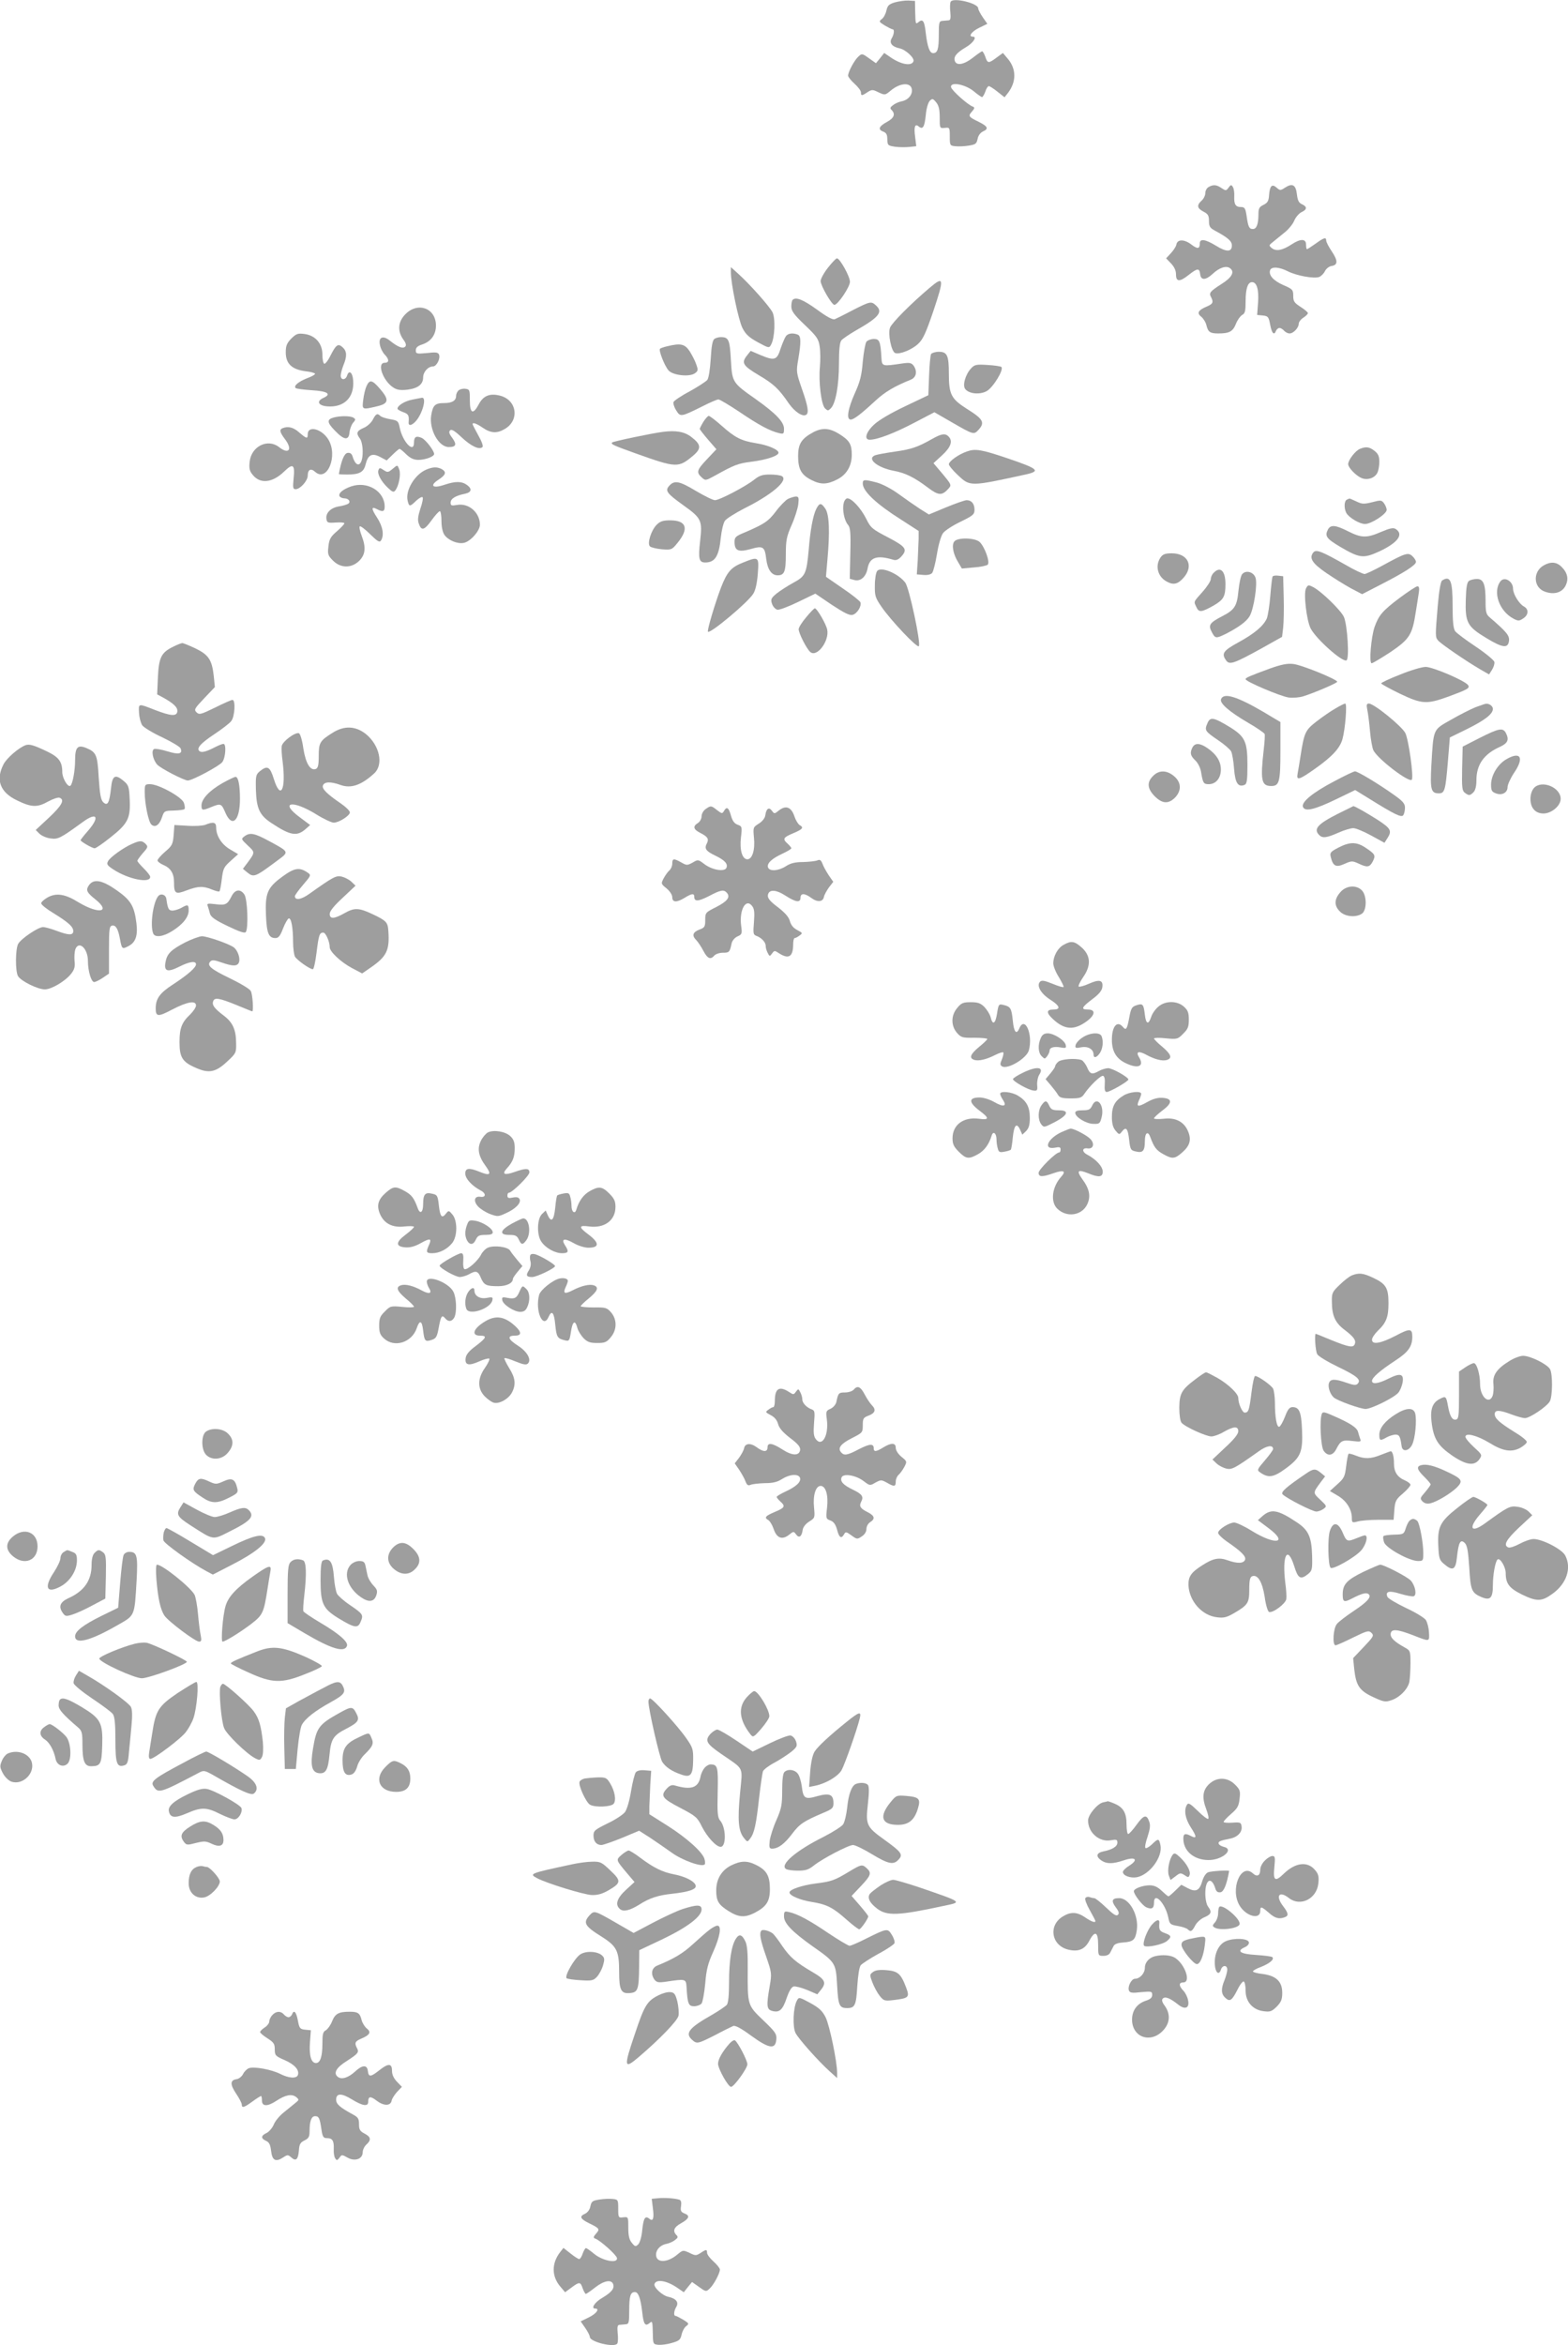 <?xml version="1.0" standalone="no"?>
<!DOCTYPE svg PUBLIC "-//W3C//DTD SVG 20010904//EN"
 "http://www.w3.org/TR/2001/REC-SVG-20010904/DTD/svg10.dtd">
<svg version="1.0" xmlns="http://www.w3.org/2000/svg"
 width="856pt" height="1280pt" viewBox="0 0 856 1280"
 preserveAspectRatio="xMidYMid meet">
<g transform="translate(0,1280) scale(0.1,-0.1)"
fill="#9e9e9e" stroke="none">
<path d="M4885 12787 c-33 -10 -40 -18 -46 -45 -4 -18 -15 -39 -25 -46 -17
-13 -16 -15 16 -35 19 -11 38 -21 43 -21 11 0 8 -28 -5 -49 -15 -25 1 -46 43
-55 32 -6 82 -52 76 -70 -9 -28 -66 -19 -122 19 l-38 26 -22 -28 -23 -28 -38
27 c-36 26 -39 27 -57 10 -22 -19 -57 -84 -57 -105 0 -7 16 -27 35 -44 19 -17
35 -38 35 -47 0 -20 5 -20 36 1 24 15 28 15 60 -1 35 -16 36 -16 66 9 52 44
111 47 116 7 4 -29 -20 -58 -56 -65 -15 -3 -36 -12 -47 -21 -16 -12 -18 -17
-7 -27 21 -22 13 -43 -25 -64 -45 -24 -52 -42 -22 -53 18 -7 23 -17 23 -43 1
-32 3 -34 43 -40 23 -3 58 -3 78 -1 l37 4 -6 50 c-8 56 -1 75 19 58 23 -19 32
-4 39 62 3 36 13 69 22 78 14 13 17 13 35 -9 14 -17 19 -39 19 -82 0 -59 0
-60 28 -57 26 3 27 2 27 -47 0 -48 1 -50 29 -53 17 -2 49 -1 73 3 39 6 44 10
50 37 3 18 15 34 30 41 32 14 25 28 -24 52 -56 27 -59 32 -37 56 15 17 16 23
5 27 -27 9 -116 89 -119 106 -6 32 78 16 125 -23 20 -17 41 -31 44 -31 4 0 12
14 18 30 5 17 14 30 19 30 5 0 27 -14 48 -31 l38 -30 18 23 c47 61 47 131 0
187 l-27 32 -34 -25 c-44 -33 -50 -33 -62 4 -6 17 -14 30 -17 30 -4 0 -27 -16
-51 -35 -47 -37 -88 -45 -98 -19 -9 24 8 45 58 75 41 23 65 59 40 59 -27 0 -7
28 34 48 l45 22 -25 36 c-14 20 -25 42 -25 49 0 27 -135 60 -150 36 -4 -7 -5
-33 -2 -57 3 -33 1 -44 -9 -45 -8 -1 -23 -2 -34 -3 -18 -1 -20 -8 -20 -76 0
-79 -7 -100 -31 -100 -19 0 -31 34 -40 109 -7 66 -16 80 -39 61 -17 -14 -17
-13 -19 60 l-1 55 -35 2 c-19 1 -53 -4 -75 -10z"/>
<path d="M6598 11779 c-10 -5 -18 -20 -18 -33 0 -13 -9 -31 -20 -41 -28 -25
-25 -42 10 -60 25 -13 30 -22 30 -51 0 -29 5 -38 31 -52 74 -40 94 -58 94 -82
0 -36 -29 -37 -87 -1 -57 35 -88 40 -88 13 0 -31 -12 -33 -47 -6 -38 29 -76
29 -81 -1 -2 -11 -16 -32 -30 -47 l-26 -28 27 -28 c18 -19 27 -39 27 -60 0
-41 20 -42 70 -2 47 37 58 38 62 3 4 -34 30 -33 68 2 36 34 74 47 95 31 27
-20 10 -51 -48 -87 -62 -40 -68 -48 -56 -70 15 -29 11 -38 -25 -53 -45 -19
-54 -35 -28 -55 11 -9 24 -29 28 -46 9 -37 20 -45 64 -45 61 0 80 10 97 52 8
21 24 43 34 49 16 8 19 21 19 75 0 69 12 104 35 104 26 0 38 -40 33 -111 l-5
-68 31 -3 c28 -3 32 -7 40 -50 9 -48 22 -61 32 -33 4 8 12 15 19 15 7 0 18 -7
25 -15 7 -8 20 -15 30 -15 21 0 50 31 50 53 0 9 11 24 25 33 14 9 25 20 25 25
0 5 -18 20 -40 34 -34 22 -40 30 -40 60 0 33 -3 37 -54 59 -55 24 -82 55 -72
82 8 20 50 17 97 -7 48 -24 141 -41 170 -31 11 4 26 19 32 32 7 14 23 26 35
28 36 5 37 28 3 79 -17 25 -31 52 -31 60 0 20 -13 16 -58 -17 -23 -16 -44 -30
-47 -30 -3 0 -5 11 -5 25 0 33 -31 33 -79 1 -49 -32 -83 -39 -107 -21 -18 15
-18 16 6 35 14 11 42 34 64 52 21 17 45 46 52 65 8 18 26 39 39 45 31 14 32
30 3 43 -18 8 -24 21 -28 55 -6 52 -25 62 -66 35 -24 -16 -27 -15 -45 1 -25
22 -37 10 -41 -41 -2 -32 -8 -42 -30 -53 -23 -11 -28 -20 -28 -50 0 -55 -10
-82 -30 -82 -21 0 -26 11 -35 74 -6 40 -11 46 -31 46 -29 0 -38 15 -36 60 1
19 -2 42 -8 50 -8 13 -11 12 -23 -4 -13 -18 -15 -18 -38 -3 -27 19 -46 21 -71
6z"/>
<path d="M4520 11339 c-22 -28 -40 -61 -40 -73 0 -25 60 -129 75 -130 19 0 85
98 85 126 0 29 -55 128 -71 128 -5 0 -27 -23 -49 -51z"/>
<path d="M3990 11313 c0 -60 41 -259 63 -303 18 -35 35 -51 84 -78 61 -33 62
-33 73 -12 20 37 24 143 7 176 -17 33 -124 153 -186 209 l-41 37 0 -29z"/>
<path d="M5075 11229 c-103 -87 -206 -191 -216 -217 -13 -33 7 -131 28 -139
24 -9 94 19 127 52 25 23 42 62 80 173 62 185 60 198 -19 131z"/>
<path d="M4327 11163 c-4 -3 -7 -20 -7 -36 0 -24 14 -44 74 -101 66 -63 75
-76 81 -119 4 -26 4 -75 1 -110 -8 -79 7 -205 28 -226 15 -14 17 -14 32 1 26
26 44 125 44 244 0 73 4 115 13 126 6 8 41 32 77 53 129 73 152 102 112 138
-26 24 -32 22 -125 -25 -45 -24 -90 -46 -99 -50 -11 -5 -42 11 -99 53 -75 54
-115 70 -132 52z"/>
<path d="M2214 11086 c-41 -41 -46 -91 -13 -138 16 -21 18 -33 11 -40 -13 -13
-40 -2 -84 33 -37 30 -63 19 -54 -23 3 -18 15 -42 26 -53 26 -27 25 -45 0 -45
-44 0 -10 -98 47 -135 20 -13 38 -16 76 -12 58 7 87 29 87 67 0 30 27 60 54
60 19 0 41 42 33 64 -5 13 -17 15 -67 9 -56 -5 -60 -4 -60 15 0 15 10 24 35
32 48 16 75 53 75 104 -1 94 -98 130 -166 62z"/>
<path d="M1590 10952 c-24 -25 -30 -39 -30 -75 0 -62 33 -93 106 -103 30 -3
54 -10 54 -14 0 -5 -20 -16 -45 -25 -47 -19 -73 -41 -61 -53 4 -4 44 -9 89
-12 86 -5 109 -21 62 -42 -39 -18 -28 -42 22 -46 92 -7 148 49 141 141 -3 44
-22 60 -33 28 -8 -27 -35 -27 -35 -1 0 11 7 37 15 57 20 48 19 76 -4 97 -25
23 -36 16 -67 -45 -13 -27 -29 -47 -34 -44 -6 3 -10 26 -10 50 0 60 -38 104
-97 112 -37 5 -45 2 -73 -25z"/>
<path d="M4291 10966 c-6 -8 -19 -38 -29 -67 -20 -65 -33 -69 -108 -38 l-56
24 -19 -24 c-33 -41 -25 -56 62 -108 83 -49 110 -74 166 -156 32 -45 74 -73
94 -61 16 10 10 47 -23 141 -31 90 -32 94 -20 163 16 95 15 127 -4 134 -26 10
-51 7 -63 -8z"/>
<path d="M3901 10951 c-11 -7 -17 -38 -21 -109 -4 -61 -11 -106 -19 -116 -8
-9 -51 -37 -96 -62 -46 -24 -85 -51 -88 -58 -3 -7 3 -28 14 -45 23 -38 26 -37
141 20 43 22 83 39 90 39 7 0 59 -31 116 -69 106 -72 167 -104 215 -115 25 -6
27 -4 27 24 0 37 -44 83 -155 162 -127 89 -128 91 -135 214 -6 110 -12 124
-55 124 -11 0 -26 -4 -34 -9z"/>
<path d="M4730 10935 c-6 -8 -15 -57 -20 -109 -6 -76 -15 -110 -44 -174 -37
-83 -47 -142 -22 -142 17 0 54 28 133 101 54 50 104 80 196 117 30 13 36 46
14 77 -12 15 -22 17 -63 11 -107 -16 -109 -16 -112 29 -5 92 -11 105 -41 105
-16 0 -34 -7 -41 -15z"/>
<path d="M3642 10910 c-18 -4 -36 -10 -39 -14 -8 -8 24 -91 46 -117 23 -28
116 -38 145 -16 17 12 18 18 7 48 -6 19 -23 51 -36 72 -27 40 -49 45 -123 27z"/>
<path d="M5083 10868 c-4 -7 -9 -61 -11 -119 l-4 -106 -128 -61 c-78 -37 -144
-76 -169 -100 -44 -41 -55 -82 -23 -82 41 0 133 35 240 91 l113 59 92 -53
c121 -70 123 -70 147 -45 39 42 29 60 -64 118 -83 53 -96 78 -96 190 0 100 -9
120 -55 120 -18 0 -37 -6 -42 -12z"/>
<path d="M5301 10789 c-31 -33 -48 -94 -31 -113 21 -26 79 -31 116 -11 35 19
95 117 81 132 -5 4 -39 9 -76 11 -61 4 -71 2 -90 -19z"/>
<path d="M2001 10693 c-7 -15 -15 -49 -18 -75 -7 -55 -7 -55 74 -36 66 15 69
36 17 96 -42 49 -56 52 -73 15z"/>
<path d="M2502 10668 c-6 -6 -12 -19 -12 -28 0 -27 -22 -40 -66 -40 -49 0 -61
-12 -70 -67 -12 -78 41 -173 96 -173 40 0 45 14 19 50 -17 22 -20 33 -12 41 8
8 25 -2 62 -37 52 -49 98 -71 115 -54 5 5 -4 31 -23 64 -17 31 -31 58 -31 61
0 11 21 4 56 -20 44 -30 78 -32 122 -5 79 48 64 155 -26 180 -57 15 -93 1
-118 -46 -31 -59 -49 -52 -49 21 0 57 -1 60 -25 63 -14 2 -31 -3 -38 -10z"/>
<path d="M2251 10619 c-41 -8 -81 -32 -81 -50 0 -4 14 -12 30 -18 29 -10 34
-18 31 -53 -3 -23 13 -23 35 -1 39 39 66 136 37 132 -4 -1 -28 -5 -52 -10z"/>
<path d="M2035 10509 c-9 -17 -31 -37 -51 -45 -37 -16 -41 -29 -19 -58 9 -12
15 -42 15 -72 0 -78 -34 -94 -55 -26 -5 16 -13 22 -28 20 -18 -3 -34 -42 -47
-115 0 -2 20 -3 44 -3 69 0 92 13 102 56 13 52 35 63 79 40 l36 -19 32 31 c18
18 35 32 38 32 4 0 20 -13 37 -30 23 -22 42 -30 66 -30 38 0 86 18 86 32 0 18
-46 78 -68 88 -30 13 -42 6 -42 -26 0 -61 -62 4 -78 82 -7 36 -11 39 -52 46
-24 4 -48 12 -54 18 -16 16 -24 12 -41 -21z"/>
<path d="M1821 10521 c-37 -10 -36 -27 6 -70 51 -54 77 -57 81 -11 2 19 11 43
20 53 14 16 14 19 2 27 -17 11 -73 11 -109 1z"/>
<path d="M3840 10498 c-11 -18 -20 -36 -20 -39 0 -3 20 -29 45 -58 l46 -53
-51 -54 c-56 -59 -60 -72 -29 -100 20 -18 21 -18 72 10 108 60 125 66 199 76
82 10 148 32 148 49 0 17 -58 42 -123 52 -81 13 -115 31 -187 95 -34 30 -65
54 -71 54 -5 0 -18 -15 -29 -32z"/>
<path d="M1543 10463 c-19 -7 -16 -22 12 -59 44 -57 22 -87 -32 -44 -62 48
-151 4 -160 -80 -4 -35 -1 -51 16 -71 41 -52 108 -45 173 18 47 46 59 38 51
-37 -5 -52 -4 -60 11 -60 25 0 66 46 66 74 0 33 17 42 40 21 66 -60 127 88 72
177 -36 58 -112 77 -112 28 0 -27 -6 -25 -47 10 -31 28 -61 35 -90 23z"/>
<path d="M4440 10441 c-65 -35 -83 -64 -83 -130 0 -71 17 -103 73 -131 51 -26
85 -25 140 3 52 26 80 74 80 135 0 57 -12 78 -68 113 -53 33 -92 36 -142 10z"/>
<path d="M3620 10443 c-58 -7 -273 -52 -278 -58 -9 -9 4 -15 129 -60 222 -79
232 -80 313 -12 46 39 44 61 -10 102 -37 29 -85 37 -154 28z"/>
<path d="M5090 10405 c-81 -46 -114 -57 -205 -70 -49 -7 -98 -16 -108 -20 -47
-19 13 -68 104 -85 63 -12 111 -36 184 -91 58 -44 77 -45 111 -8 20 22 21 21
-40 94 l-40 47 47 43 c48 44 60 78 35 103 -18 18 -38 15 -88 -13z"/>
<path d="M7424 10350 c-25 -10 -64 -61 -64 -83 0 -20 44 -65 75 -77 31 -12 70
1 84 29 6 11 11 38 11 60 0 31 -6 44 -26 60 -28 22 -46 25 -80 11z"/>
<path d="M5279 10336 c-47 -16 -99 -54 -99 -70 0 -7 22 -34 50 -60 66 -62 66
-62 368 4 86 19 72 31 -102 90 -139 47 -172 52 -217 36z"/>
<path d="M2141 10239 c-22 -18 -26 -18 -46 -5 -21 14 -24 14 -29 0 -8 -20 15
-62 52 -97 23 -22 31 -25 39 -15 20 24 32 88 23 114 -11 29 -9 28 -39 3z"/>
<path d="M2325 10236 c-61 -27 -112 -112 -100 -167 8 -36 12 -36 47 -2 15 14
31 23 35 19 4 -3 -1 -31 -12 -62 -13 -40 -16 -62 -9 -81 14 -42 30 -38 69 16
20 28 41 51 46 51 5 0 9 -24 9 -53 0 -32 6 -61 16 -76 21 -30 71 -51 106 -44
36 7 88 66 88 99 0 67 -62 120 -125 108 -30 -5 -35 -4 -35 13 0 21 27 38 78
48 37 8 41 27 10 49 -29 20 -62 20 -122 0 -64 -22 -83 -5 -32 28 40 26 45 42
17 58 -26 13 -49 12 -86 -4z"/>
<path d="M4116 10181 c-47 -37 -188 -111 -213 -111 -11 0 -57 23 -103 50 -91
55 -118 60 -146 29 -25 -27 -15 -41 77 -107 99 -71 104 -82 91 -196 -11 -96
-6 -116 28 -116 53 0 75 34 85 135 4 39 14 80 22 92 8 12 56 42 106 68 151 75
242 153 206 176 -8 5 -37 9 -65 9 -42 0 -58 -5 -88 -29z"/>
<path d="M4710 10161 c0 -42 73 -111 209 -197 l96 -62 0 -43 c-1 -24 -3 -78
-5 -119 l-5 -75 36 -3 c22 -2 40 2 48 11 6 8 18 54 26 103 8 50 22 99 33 114
10 14 53 42 95 62 69 34 77 40 77 66 0 32 -16 52 -43 52 -10 0 -61 -18 -112
-39 l-94 -39 -48 30 c-26 17 -78 53 -115 80 -41 30 -89 55 -120 64 -70 18 -78
18 -78 -5z"/>
<path d="M1916 10145 c-45 -16 -71 -38 -62 -54 4 -6 16 -11 26 -11 24 0 37
-20 20 -30 -7 -4 -29 -11 -50 -14 -44 -7 -73 -36 -68 -68 3 -21 7 -23 51 -20
26 2 47 0 47 -4 0 -5 -18 -24 -41 -44 -34 -29 -42 -43 -46 -82 -5 -43 -3 -50
25 -78 42 -42 101 -42 143 -1 34 34 38 73 13 138 -9 24 -14 46 -10 50 3 4 29
-15 57 -43 41 -40 51 -46 59 -34 18 29 10 76 -21 124 -33 50 -33 64 -1 47 32
-17 42 -13 42 14 0 84 -95 141 -184 110z"/>
<path d="M4300 10076 c-13 -8 -43 -38 -65 -68 -41 -54 -63 -68 -167 -113 -52
-21 -58 -27 -58 -53 0 -48 21 -57 87 -39 69 20 78 14 86 -54 7 -57 29 -89 62
-89 37 0 45 19 45 113 0 78 4 98 31 160 18 40 34 91 37 115 4 36 2 42 -14 42
-11 -1 -30 -7 -44 -14z"/>
<path d="M4606 10054 c-9 -34 3 -95 23 -118 13 -15 16 -40 13 -157 l-3 -138
26 -7 c33 -8 62 17 71 62 11 62 50 76 140 49 15 -5 28 0 43 16 37 40 28 54
-71 106 -87 45 -95 52 -120 103 -29 57 -78 110 -102 110 -8 0 -17 -12 -20 -26z"/>
<path d="M7353 10073 c-15 -6 -17 -47 -3 -73 14 -25 72 -60 102 -60 34 0 118
55 118 77 0 10 -7 26 -15 37 -13 17 -18 17 -64 5 -45 -11 -55 -11 -86 4 -20 9
-37 17 -38 16 -1 0 -8 -3 -14 -6z"/>
<path d="M4456 10022 c-17 -33 -33 -117 -41 -222 -12 -131 -18 -145 -83 -180
-31 -17 -73 -44 -92 -59 -31 -26 -34 -32 -25 -58 6 -16 19 -29 30 -31 11 -1
62 18 113 43 l93 45 90 -61 c67 -44 97 -59 113 -55 25 6 51 48 43 69 -3 7 -46
42 -97 76 l-91 63 8 92 c14 155 10 247 -11 279 -23 34 -32 34 -50 -1z"/>
<path d="M3585 9936 c-30 -30 -53 -102 -37 -118 6 -6 35 -13 65 -16 52 -4 55
-3 85 34 65 79 50 124 -40 124 -38 0 -54 -5 -73 -24z"/>
<path d="M7250 9911 c-19 -37 -10 -50 67 -96 106 -62 126 -64 212 -25 103 48
136 94 90 123 -13 8 -32 4 -79 -16 -78 -34 -107 -34 -180 3 -69 35 -95 37
-110 11z"/>
<path d="M5210 9845 c-16 -19 -7 -69 21 -114 l20 -34 66 6 c35 2 70 10 75 15
14 14 -16 96 -43 123 -24 24 -120 27 -139 4z"/>
<path d="M7170 9785 c-25 -30 -7 -59 70 -112 41 -28 102 -66 135 -84 l61 -32
99 51 c131 67 195 108 195 125 0 8 -9 22 -20 32 -23 21 -37 17 -165 -53 -44
-24 -87 -44 -95 -45 -9 0 -57 22 -106 51 -129 73 -159 85 -174 67z"/>
<path d="M6336 9758 c-32 -46 -16 -107 35 -133 37 -20 61 -13 94 26 52 63 18
129 -68 129 -36 0 -49 -5 -61 -22z"/>
<path d="M4055 9729 c-64 -25 -86 -51 -119 -136 -34 -90 -77 -235 -71 -241 12
-12 218 160 247 207 12 18 21 58 25 110 7 94 5 95 -82 60z"/>
<path d="M8429 9715 c-63 -34 -59 -124 7 -145 49 -17 91 -4 110 32 19 37 12
71 -21 104 -27 27 -58 30 -96 9z"/>
<path d="M4789 9684 c-7 -8 -13 -43 -13 -78 -1 -58 2 -68 37 -119 52 -75 193
-224 203 -214 13 12 -52 318 -74 347 -38 50 -132 89 -153 64z"/>
<path d="M6626 9674 c-9 -8 -16 -24 -16 -34 0 -11 -20 -42 -45 -70 -51 -58
-49 -51 -33 -85 13 -29 28 -27 95 11 53 31 63 49 63 116 0 72 -28 99 -64 62z"/>
<path d="M6781 9666 c-7 -8 -16 -49 -20 -90 -8 -85 -21 -105 -92 -141 -65 -34
-74 -47 -54 -84 19 -37 23 -37 78 -10 70 36 112 67 129 96 23 40 44 176 32
210 -11 32 -53 43 -73 19z"/>
<path d="M6947 9653 c-2 -4 -8 -51 -12 -103 -4 -52 -13 -109 -19 -125 -18 -41
-67 -83 -159 -133 -80 -44 -90 -60 -63 -97 18 -25 42 -17 189 64 l116 65 6 50
c3 28 5 103 3 166 l-3 115 -27 3 c-14 2 -28 0 -31 -5z"/>
<path d="M7873 9632 c-8 -5 -17 -56 -24 -138 -14 -167 -14 -171 2 -190 15 -18
155 -114 231 -158 l47 -27 16 25 c9 14 15 33 13 43 -2 10 -47 47 -102 84 -54
36 -105 74 -112 84 -10 14 -14 53 -14 140 0 136 -12 165 -57 137z"/>
<path d="M8020 9630 c-11 -7 -16 -33 -18 -102 -4 -126 8 -148 113 -211 89 -54
118 -57 123 -14 3 28 -13 48 -105 127 -20 17 -23 29 -23 89 0 92 -11 121 -47
121 -16 0 -35 -5 -43 -10z"/>
<path d="M8192 9628 c-45 -57 -8 -164 71 -205 25 -13 31 -13 53 2 29 19 31 50
3 65 -26 14 -59 68 -59 97 0 40 -46 68 -68 41z"/>
<path d="M7130 9589 c-15 -26 3 -176 25 -219 30 -58 175 -187 196 -174 16 9 5
190 -14 236 -15 35 -122 140 -169 164 -25 13 -28 12 -38 -7z"/>
<path d="M7640 9536 c-93 -70 -113 -94 -136 -158 -19 -56 -31 -198 -16 -198 6
0 52 28 103 61 104 71 119 94 138 219 7 41 14 90 17 108 3 22 1 32 -8 32 -7 0
-51 -29 -98 -64z"/>
<path d="M4401 9431 c-23 -27 -41 -56 -41 -65 0 -22 44 -109 64 -125 36 -30
104 60 92 122 -6 31 -56 117 -68 117 -3 0 -25 -22 -47 -49z"/>
<path d="M943 9269 c-63 -31 -76 -59 -81 -166 l-4 -93 32 -17 c59 -33 81 -54
78 -77 -4 -27 -36 -24 -122 9 -92 36 -90 37 -87 -15 1 -25 9 -55 17 -68 8 -12
57 -42 109 -66 52 -25 98 -52 101 -61 12 -30 -10 -35 -71 -16 -33 10 -66 16
-73 13 -18 -6 -8 -58 16 -85 17 -20 147 -87 167 -87 25 0 174 80 189 101 18
26 22 99 6 99 -6 0 -24 -7 -40 -15 -50 -26 -76 -34 -89 -26 -22 14 1 42 78 93
42 28 84 60 93 72 20 24 25 116 7 116 -6 0 -49 -19 -95 -42 -78 -38 -86 -40
-101 -26 -15 15 -11 21 42 77 l58 61 -6 60 c-10 89 -28 116 -100 151 -34 16
-66 29 -72 29 -5 0 -29 -9 -52 -21z"/>
<path d="M6935 9152 c-117 -43 -135 -51 -135 -59 0 -13 189 -93 235 -100 24
-3 60 0 81 7 63 20 184 72 184 79 0 13 -196 93 -240 97 -33 4 -65 -3 -125 -24z"/>
<path d="M7643 9118 c-57 -22 -103 -44 -103 -48 0 -3 46 -29 102 -56 122 -58
146 -59 268 -15 102 38 115 45 105 61 -15 24 -193 100 -232 100 -21 0 -84 -19
-140 -42z"/>
<path d="M6666 8984 c-9 -22 44 -68 148 -129 47 -27 87 -55 90 -61 2 -6 0 -44
-5 -85 -19 -168 -13 -199 41 -199 44 0 50 22 50 190 l0 159 -92 55 c-147 86
-218 107 -232 70z"/>
<path d="M7290 8933 c-25 -14 -71 -46 -102 -70 -62 -48 -68 -60 -88 -188 -6
-38 -13 -82 -16 -97 -8 -40 7 -36 96 27 93 66 135 111 149 162 15 54 26 193
15 193 -5 0 -29 -12 -54 -27z"/>
<path d="M7464 8928 c4 -18 11 -71 15 -118 4 -47 13 -95 19 -106 26 -49 193
-176 209 -160 12 12 -17 219 -35 255 -20 38 -171 161 -199 161 -12 0 -14 -7
-9 -32z"/>
<path d="M8055 8940 c-27 -11 -88 -42 -135 -69 -98 -56 -94 -45 -106 -248 -7
-133 -2 -153 41 -153 32 0 36 16 49 170 l11 135 92 45 c99 49 143 83 143 111
0 15 -20 30 -38 28 -4 0 -29 -9 -57 -19z"/>
<path d="M6591 8851 c-16 -37 -13 -42 59 -91 33 -22 65 -50 71 -61 6 -12 13
-54 16 -95 6 -78 22 -102 57 -88 13 5 16 25 16 108 0 129 -13 156 -97 208 -89
54 -107 57 -122 19z"/>
<path d="M1815 8800 c-69 -43 -75 -54 -75 -127 0 -49 -4 -65 -16 -70 -30 -11
-55 30 -68 112 -6 45 -17 80 -24 83 -21 7 -90 -45 -94 -70 -2 -13 0 -51 5 -86
19 -152 -11 -212 -48 -94 -21 68 -35 76 -76 43 -22 -18 -24 -26 -22 -101 3
-103 20 -140 86 -183 101 -67 137 -73 183 -34 l27 24 -56 42 c-114 84 -41 97
90 16 40 -25 83 -45 95 -45 28 0 88 38 88 56 0 8 -21 29 -47 47 -79 54 -107
82 -100 100 8 21 42 22 95 3 58 -21 114 -2 185 63 52 48 30 153 -46 215 -56
44 -118 47 -182 6z"/>
<path d="M8079 8773 l-94 -48 -3 -120 c-2 -104 0 -121 15 -132 22 -17 28 -16
47 3 10 10 16 33 16 65 0 86 41 144 129 183 43 20 51 39 31 77 -16 28 -38 24
-141 -28z"/>
<path d="M140 8733 c-38 -14 -104 -71 -121 -105 -44 -86 -18 -153 75 -197 78
-38 110 -39 170 -5 26 14 53 23 61 20 30 -11 13 -42 -57 -108 l-73 -68 21 -21
c12 -11 39 -23 60 -25 41 -6 53 0 178 91 76 55 92 26 26 -50 -22 -25 -40 -48
-40 -51 0 -7 64 -44 77 -44 6 0 46 27 88 61 94 74 108 104 103 207 -3 66 -6
77 -31 98 -48 41 -64 33 -71 -39 -9 -81 -19 -98 -43 -75 -13 14 -18 44 -24
133 -7 125 -13 139 -67 162 -48 20 -62 5 -62 -66 0 -57 -13 -127 -25 -139 -13
-13 -45 40 -45 74 0 57 -19 82 -84 113 -71 34 -95 41 -116 34z"/>
<path d="M6510 8721 c-15 -30 -12 -45 15 -71 14 -13 27 -39 31 -59 11 -66 14
-71 43 -71 39 0 66 33 66 80 0 45 -25 84 -75 118 -40 27 -66 28 -80 3z"/>
<path d="M8225 8657 c-48 -27 -85 -88 -85 -140 0 -31 4 -39 26 -47 33 -13 64
3 64 34 0 13 16 48 35 77 57 83 37 120 -40 76z"/>
<path d="M6295 8565 c-35 -34 -32 -70 9 -111 41 -41 74 -43 110 -8 37 38 36
84 -5 118 -39 33 -82 34 -114 1z"/>
<path d="M7286 8537 c-119 -62 -183 -115 -173 -141 11 -28 64 -15 184 43 l101
49 70 -43 c146 -91 183 -109 193 -94 5 8 9 26 9 41 0 22 -12 36 -62 71 -86 61
-196 127 -211 127 -6 0 -57 -24 -111 -53z"/>
<path d="M1213 8525 c-70 -40 -113 -86 -113 -121 0 -28 5 -29 53 -9 52 21 56
20 77 -30 37 -86 80 -45 80 75 0 73 -9 120 -24 120 -6 0 -39 -16 -73 -35z"/>
<path d="M790 8478 c0 -66 21 -166 37 -179 21 -18 44 -1 58 42 11 33 14 34 64
35 28 1 55 4 58 8 4 3 2 19 -3 34 -11 32 -138 102 -185 102 -27 0 -29 -2 -29
-42z"/>
<path d="M8374 8499 c-11 -13 -19 -35 -19 -59 0 -50 27 -80 71 -80 44 0 94 42
94 80 0 63 -104 105 -146 59z"/>
<path d="M3852 8384 c-12 -8 -22 -26 -22 -39 0 -14 -9 -30 -20 -37 -29 -18
-25 -35 13 -54 41 -21 48 -33 36 -57 -15 -28 -6 -42 44 -66 54 -26 71 -45 63
-67 -9 -24 -78 -13 -121 20 -33 25 -34 26 -64 8 -30 -16 -32 -16 -62 1 -41 23
-49 22 -49 -7 0 -13 -7 -29 -16 -37 -8 -7 -22 -26 -31 -43 -15 -29 -15 -30 16
-55 18 -15 31 -35 31 -48 0 -29 24 -30 68 -3 39 24 52 25 52 6 0 -28 21 -27
80 3 66 35 82 37 99 17 19 -23 1 -46 -60 -77 -57 -29 -59 -30 -59 -70 0 -36
-3 -42 -30 -52 -38 -14 -44 -33 -20 -57 10 -10 28 -37 40 -60 22 -42 39 -50
60 -25 7 8 28 15 47 15 34 0 37 3 47 51 3 15 17 31 32 38 25 11 26 15 20 59
-11 86 26 152 60 107 12 -15 14 -35 10 -88 -5 -59 -4 -68 11 -74 29 -10 53
-35 53 -55 0 -11 5 -28 11 -39 10 -20 11 -20 24 -3 12 17 14 17 38 1 53 -34
77 -19 77 49 0 19 4 34 8 34 5 0 17 6 27 14 18 13 17 14 -13 30 -21 11 -34 27
-40 49 -6 22 -26 45 -66 76 -43 32 -56 49 -54 65 5 33 43 32 97 -3 56 -36 81
-39 81 -11 0 26 23 26 59 -1 34 -25 64 -22 69 6 2 11 15 34 27 51 l24 31 -25
36 c-13 20 -29 48 -34 63 -8 20 -14 24 -28 18 -9 -4 -44 -8 -77 -9 -44 0 -69
-6 -95 -23 -41 -26 -88 -29 -97 -7 -8 22 19 48 77 75 28 13 50 26 50 30 0 4
-9 15 -20 25 -29 26 -25 34 30 57 52 22 60 31 35 45 -8 5 -21 26 -28 47 -17
51 -46 62 -83 34 -26 -21 -27 -21 -40 -3 -16 22 -31 12 -36 -25 -2 -15 -16
-33 -35 -45 -32 -20 -32 -21 -27 -77 7 -66 -9 -118 -36 -118 -28 0 -43 51 -35
119 7 59 6 61 -19 70 -18 7 -28 22 -36 51 -12 43 -23 50 -38 23 -9 -15 -12
-14 -37 5 -33 26 -34 26 -63 6z"/>
<path d="M7305 8359 c-113 -57 -136 -84 -103 -117 18 -18 41 -15 104 13 31 14
68 25 82 25 13 0 57 -18 97 -40 l73 -40 16 25 c26 40 19 53 -51 99 -63 40
-128 77 -135 76 -2 -1 -39 -19 -83 -41z"/>
<path d="M1120 8298 c-14 -5 -57 -8 -96 -5 l-72 4 -4 -55 c-4 -50 -9 -59 -47
-91 -23 -20 -41 -41 -41 -47 0 -6 14 -17 30 -24 41 -17 60 -46 60 -95 0 -63 8
-68 68 -45 63 24 91 25 139 5 20 -8 38 -13 41 -10 3 3 9 33 13 68 7 56 11 65
48 98 l41 37 -44 26 c-46 27 -76 74 -76 120 0 29 -16 32 -60 14z"/>
<path d="M1334 8235 c-18 -14 -18 -15 19 -50 40 -37 40 -37 -2 -94 l-25 -33
23 -19 c37 -30 43 -27 169 67 61 45 61 44 -48 103 -81 44 -106 49 -136 26z"/>
<path d="M723 8195 c-49 -21 -121 -73 -133 -95 -9 -17 -5 -23 28 -45 82 -54
202 -78 202 -41 0 7 -16 27 -35 46 -19 19 -35 37 -35 42 0 4 14 23 30 42 28
31 29 35 15 50 -20 19 -30 19 -72 1z"/>
<path d="M7307 8174 c-44 -23 -48 -28 -42 -52 12 -50 29 -58 75 -37 38 17 43
17 76 2 48 -23 61 -21 78 11 17 33 14 40 -39 75 -49 33 -86 33 -148 1z"/>
<path d="M1541 8015 c-82 -60 -94 -90 -89 -211 4 -98 15 -124 52 -124 16 0 26
12 41 52 11 28 25 53 31 55 14 5 24 -51 24 -130 0 -32 5 -67 10 -78 11 -19 81
-69 98 -69 5 0 14 41 20 90 12 97 16 110 37 110 13 0 35 -49 35 -80 0 -24 60
-81 122 -114 l55 -29 45 31 c89 61 106 95 98 202 -3 46 -11 55 -85 90 -76 36
-100 37 -156 5 -55 -31 -79 -32 -79 -3 0 15 24 45 71 88 l70 66 -23 22 c-13
12 -37 24 -54 28 -30 6 -45 -2 -176 -95 -43 -31 -78 -37 -78 -12 0 5 20 33 45
62 43 50 44 53 25 66 -45 31 -72 27 -139 -22z"/>
<path d="M486 7969 c-19 -27 -13 -40 35 -78 87 -70 18 -82 -92 -16 -74 46
-121 53 -169 27 -19 -11 -35 -25 -35 -32 0 -8 30 -32 67 -54 82 -51 108 -74
108 -98 0 -24 -26 -23 -92 2 -29 11 -62 20 -73 20 -27 0 -121 -64 -136 -92
-15 -29 -16 -147 -1 -175 15 -27 107 -73 147 -73 36 0 112 45 144 86 17 22 22
38 18 69 -2 22 0 50 4 63 19 51 69 6 69 -63 0 -54 18 -115 34 -115 7 0 28 10
47 23 l34 23 0 129 c0 113 2 130 17 133 20 4 33 -18 43 -73 10 -55 12 -57 46
-39 39 20 52 56 44 124 -12 95 -30 126 -108 181 -80 56 -125 64 -151 28z"/>
<path d="M7316 7929 c-33 -38 -33 -73 -1 -104 28 -29 89 -34 121 -11 26 20 26
96 0 125 -30 33 -88 29 -120 -10z"/>
<path d="M1264 7908 c-23 -45 -32 -50 -88 -43 -42 5 -48 4 -42 -10 3 -9 9 -28
12 -41 5 -19 27 -35 98 -69 64 -31 93 -40 98 -32 15 23 9 181 -8 205 -22 32
-51 28 -70 -10z"/>
<path d="M863 7908 c-28 -36 -44 -158 -27 -202 9 -25 55 -19 105 13 58 36 89
76 89 112 0 33 -5 34 -40 14 -14 -8 -35 -14 -47 -15 -22 0 -27 8 -35 65 -4 23
-31 31 -45 13z"/>
<path d="M1010 7656 c-78 -41 -99 -62 -107 -110 -8 -48 12 -54 76 -22 55 28
91 33 91 13 0 -18 -43 -56 -127 -111 -71 -46 -93 -77 -93 -130 0 -46 13 -47
90 -6 83 43 130 51 130 22 0 -10 -14 -31 -31 -48 -47 -44 -59 -76 -59 -152 0
-84 16 -109 91 -141 70 -31 108 -23 170 36 47 43 49 48 48 97 0 76 -18 116
-69 154 -51 39 -64 57 -56 78 8 21 32 17 126 -21 46 -19 85 -35 87 -35 8 0 2
94 -8 111 -5 11 -57 42 -115 70 -104 50 -127 70 -105 92 9 9 23 7 60 -6 63
-22 88 -22 96 2 7 22 -7 62 -27 79 -23 19 -146 62 -176 62 -15 -1 -56 -16 -92
-34z"/>
<path d="M5808 7644 c-33 -17 -58 -62 -58 -102 0 -15 14 -50 31 -76 16 -27 28
-51 25 -53 -3 -3 -30 5 -61 18 -42 17 -58 20 -67 11 -21 -21 4 -65 54 -97 55
-35 61 -55 18 -55 -38 0 -39 -18 -2 -52 57 -53 104 -61 162 -27 66 39 80 79
29 79 -40 0 -35 12 26 58 35 26 51 46 53 65 5 38 -17 43 -73 18 -26 -12 -51
-18 -56 -16 -4 3 6 25 23 50 45 64 43 117 -5 162 -40 36 -58 40 -99 17z"/>
<path d="M5226 7299 c-35 -41 -35 -97 -2 -136 23 -26 30 -28 95 -27 39 0 71
-3 71 -7 0 -3 -20 -23 -45 -43 -48 -40 -56 -61 -26 -71 24 -7 65 2 114 27 22
11 41 17 44 14 3 -3 0 -19 -7 -37 -11 -25 -11 -32 0 -39 30 -19 135 43 147 88
23 87 -22 189 -52 120 -16 -38 -30 -22 -36 42 -7 67 -12 76 -51 85 -25 6 -27
5 -35 -47 -9 -57 -24 -65 -35 -20 -4 16 -20 41 -34 56 -21 21 -36 26 -74 26
-42 0 -52 -4 -74 -31z"/>
<path d="M6324 7306 c-16 -13 -33 -37 -39 -55 -15 -46 -29 -42 -35 11 -7 58
-11 63 -47 51 -24 -8 -29 -17 -38 -66 -12 -64 -17 -73 -35 -52 -31 37 -60 4
-60 -70 0 -61 22 -100 70 -125 71 -36 110 -22 78 30 -19 30 -2 36 40 13 46
-25 88 -36 113 -28 30 10 22 31 -26 72 -25 20 -45 41 -45 45 0 4 29 5 64 1 62
-6 66 -5 95 25 26 25 31 38 31 77 0 37 -5 51 -26 70 -37 34 -102 34 -140 1z"/>
<path d="M5682 7135 c-17 -37 -15 -81 5 -100 16 -16 17 -16 30 1 7 10 13 23
13 30 0 17 25 24 61 17 27 -5 31 -3 27 13 -4 25 -64 64 -98 64 -19 0 -30 -7
-38 -25z"/>
<path d="M5909 7137 c-19 -12 -35 -31 -37 -41 -4 -16 1 -18 31 -12 37 7 67
-11 67 -40 0 -21 17 -17 34 8 16 23 21 64 10 92 -9 24 -65 20 -105 -7z"/>
<path d="M5776 7004 c-9 -8 -16 -19 -16 -24 0 -5 -12 -22 -26 -39 l-26 -31 29
-34 c15 -18 33 -41 39 -52 9 -15 23 -19 69 -19 49 0 60 3 74 24 31 46 91 103
103 99 8 -3 11 -19 9 -46 -2 -30 1 -42 11 -42 17 0 118 58 118 68 0 13 -87 62
-111 62 -13 -1 -35 -7 -49 -15 -38 -22 -50 -18 -65 19 -8 18 -22 36 -30 40
-33 12 -113 6 -129 -10z"/>
<path d="M5582 6944 c-29 -14 -52 -29 -52 -34 0 -12 85 -60 112 -62 20 -3 23
1 20 31 -1 19 4 44 12 56 28 43 -15 47 -92 9z"/>
<path d="M5460 6830 c0 -6 7 -21 16 -34 22 -35 3 -40 -48 -11 -24 14 -59 25
-80 25 -62 0 -61 -27 2 -74 52 -39 51 -50 -6 -42 -84 11 -144 -33 -144 -107 0
-31 7 -46 34 -73 40 -40 55 -42 106 -13 35 20 59 53 74 102 8 26 26 11 26 -21
0 -15 3 -38 7 -50 5 -20 10 -23 36 -18 17 3 33 8 35 11 3 3 8 33 11 67 7 68
21 83 40 42 l12 -27 21 20 c15 16 20 34 20 72 0 59 -18 93 -65 121 -34 21 -97
27 -97 10z"/>
<path d="M6134 6821 c-48 -29 -64 -59 -64 -117 0 -37 6 -58 20 -75 19 -23 21
-23 34 -6 23 30 33 19 40 -42 6 -56 9 -60 38 -66 37 -9 48 4 48 57 0 46 17 58
30 21 20 -54 32 -71 70 -92 50 -28 63 -27 104 9 42 37 51 69 32 115 -22 53
-69 77 -133 69 -29 -3 -53 -2 -53 2 0 5 21 24 46 43 55 41 55 65 1 69 -26 2
-52 -5 -84 -23 -52 -29 -61 -26 -45 10 7 14 12 30 12 35 0 17 -64 11 -96 -9z"/>
<path d="M5686 6768 c-20 -28 -21 -78 -2 -104 15 -19 16 -18 73 11 73 38 83
65 24 65 -34 0 -43 4 -53 25 -14 31 -22 31 -42 3z"/>
<path d="M5962 6765 c-10 -21 -19 -25 -52 -25 -28 0 -40 -4 -40 -14 0 -23 59
-59 98 -60 34 -1 37 1 46 36 17 67 -27 119 -52 63z"/>
<path d="M5795 6621 c-76 -35 -103 -98 -35 -85 23 5 30 3 30 -10 0 -9 -3 -16
-8 -16 -18 0 -112 -93 -112 -111 0 -24 20 -24 82 -2 55 19 70 12 41 -20 -50
-55 -60 -138 -20 -175 52 -49 133 -36 162 24 21 44 13 85 -27 139 -33 46 -24
54 33 31 58 -24 79 -21 79 9 0 28 -36 67 -83 92 -32 16 -31 40 1 35 30 -4 39
24 16 50 -18 20 -89 58 -109 58 -5 0 -28 -9 -50 -19z"/>
<path d="M2663 6619 c-12 -7 -29 -27 -38 -46 -21 -43 -13 -84 27 -138 33 -46
24 -54 -33 -31 -58 24 -79 21 -79 -9 0 -28 36 -67 83 -92 32 -16 31 -40 -1
-35 -33 5 -39 -24 -12 -53 13 -14 42 -32 65 -41 41 -15 45 -15 86 4 52 23 84
55 76 76 -5 11 -15 14 -37 10 -23 -5 -30 -3 -30 10 0 9 3 16 8 16 18 0 112 93
112 111 0 24 -20 24 -82 2 -55 -19 -70 -12 -41 20 32 35 43 62 43 110 0 33 -6
49 -24 66 -28 26 -91 36 -123 20z"/>
<path d="M2106 6290 c-42 -37 -51 -69 -32 -115 22 -53 69 -77 134 -69 28 3 52
2 52 -2 0 -5 -21 -24 -46 -43 -55 -41 -55 -65 -1 -69 26 -2 52 5 84 23 52 29
61 26 45 -10 -18 -39 -15 -45 18 -45 39 0 82 22 109 56 29 37 29 122 1 155
-19 23 -21 23 -34 7 -23 -31 -33 -20 -40 41 -6 56 -9 60 -38 66 -37 9 -48 -4
-48 -57 0 -46 -17 -58 -30 -21 -20 54 -32 71 -70 92 -50 28 -63 27 -104 -9z"/>
<path d="M3218 6298 c-33 -19 -58 -53 -72 -101 -8 -26 -26 -11 -26 21 0 15 -3
38 -7 50 -5 20 -10 23 -36 18 -17 -3 -33 -8 -35 -11 -3 -3 -8 -33 -11 -67 -7
-68 -21 -83 -40 -42 l-12 27 -21 -20 c-26 -27 -28 -111 -4 -148 23 -36 75 -65
114 -65 36 0 39 9 16 44 -22 35 -3 40 48 11 24 -14 59 -25 80 -25 62 0 61 27
-2 74 -52 39 -51 50 6 42 84 -11 144 33 144 107 0 31 -7 46 -34 73 -39 39 -57
41 -108 12z"/>
<path d="M2795 6122 c-65 -36 -72 -62 -16 -62 34 0 43 -4 53 -25 14 -31 22
-31 42 -3 27 38 15 118 -17 118 -7 0 -34 -13 -62 -28z"/>
<path d="M2550 6116 c-13 -35 -13 -62 0 -87 15 -26 35 -24 48 6 10 21 19 25
52 25 28 0 40 4 40 14 0 21 -54 56 -95 63 -31 5 -36 3 -45 -21z"/>
<path d="M2663 5990 c-12 -5 -29 -22 -37 -38 -18 -35 -74 -84 -90 -79 -6 2 -9
21 -7 45 2 30 -1 42 -11 42 -17 0 -118 -58 -118 -68 0 -13 87 -62 111 -62 13
1 35 7 49 15 38 22 50 18 65 -19 17 -40 30 -46 95 -46 46 0 80 17 80 40 0 5
12 22 26 39 l26 31 -29 34 c-15 18 -33 41 -38 50 -12 21 -88 31 -122 16z"/>
<path d="M2896 5951 c-4 -6 -4 -22 0 -36 4 -16 0 -34 -9 -49 -18 -27 -13 -36
18 -36 25 0 125 48 125 60 0 9 -75 54 -107 64 -12 4 -24 2 -27 -3z"/>
<path d="M7380 5839 c-14 -6 -44 -29 -67 -52 -40 -38 -43 -45 -42 -92 0 -75
18 -115 69 -153 51 -39 64 -57 56 -78 -8 -21 -32 -17 -126 21 -46 19 -85 35
-87 35 -8 0 -2 -94 8 -111 5 -11 57 -42 115 -70 104 -50 127 -70 105 -92 -9
-9 -23 -7 -60 6 -63 22 -88 22 -96 -2 -7 -22 7 -62 27 -79 22 -18 145 -62 173
-62 31 0 153 60 178 88 10 11 20 36 24 56 8 48 -12 54 -76 22 -55 -28 -91 -33
-91 -13 0 18 43 56 127 111 71 46 93 77 93 130 0 46 -13 47 -90 6 -83 -43
-130 -51 -130 -22 0 10 14 31 31 48 47 44 59 76 59 151 0 84 -14 106 -84 139
-55 26 -77 28 -116 13z"/>
<path d="M3055 5822 c-37 -8 -105 -62 -112 -90 -23 -87 22 -189 52 -119 17 38
30 24 36 -41 7 -69 11 -77 51 -87 25 -6 27 -5 35 47 9 58 23 66 35 20 4 -16
20 -41 34 -56 21 -21 36 -26 74 -26 42 0 52 4 74 31 35 41 35 97 2 136 -23 26
-30 28 -95 27 -39 0 -71 3 -71 7 0 3 20 23 45 43 48 40 56 61 26 71 -24 7 -65
-2 -114 -27 -45 -23 -55 -18 -39 17 7 14 12 30 12 34 0 12 -21 18 -45 13z"/>
<path d="M2330 5805 c0 -8 5 -24 12 -35 19 -30 2 -36 -40 -13 -46 25 -88 36
-113 28 -30 -10 -22 -31 26 -72 25 -20 45 -41 45 -45 0 -4 -29 -5 -64 -1 -62
6 -66 5 -95 -25 -26 -25 -31 -38 -31 -77 0 -37 5 -51 26 -70 57 -53 153 -22
179 56 16 47 29 42 35 -13 7 -58 11 -63 47 -51 24 8 29 17 38 66 12 64 17 73
35 52 17 -21 37 -19 50 4 15 29 12 108 -5 141 -26 51 -145 95 -145 55z"/>
<path d="M2837 5753 c-16 -38 -26 -44 -65 -37 -29 6 -33 4 -30 -12 4 -25 65
-64 98 -64 19 0 30 7 38 25 17 36 15 81 -4 99 -21 21 -22 21 -37 -11z"/>
<path d="M2556 5748 c-16 -23 -21 -64 -10 -92 15 -38 134 2 142 48 4 16 -1 18
-31 12 -37 -7 -67 11 -67 40 0 21 -17 17 -34 -8z"/>
<path d="M2650 5589 c-66 -39 -80 -79 -29 -79 40 0 35 -12 -26 -58 -35 -26
-51 -46 -53 -65 -5 -38 17 -43 73 -18 26 12 51 18 56 16 4 -3 -6 -25 -23 -50
-42 -59 -42 -114 -2 -156 16 -16 38 -32 50 -35 30 -8 81 21 99 56 23 44 18 81
-16 134 -16 27 -28 51 -25 53 3 3 30 -5 61 -18 42 -17 58 -20 67 -11 21 21 -4
65 -54 97 -55 35 -61 55 -18 55 38 0 39 18 3 52 -58 53 -105 61 -163 27z"/>
<path d="M8239 5371 c-68 -42 -92 -77 -86 -126 2 -22 0 -50 -4 -62 -19 -52
-69 -7 -69 62 0 54 -18 115 -34 115 -7 0 -28 -10 -47 -23 l-34 -23 0 -129 c0
-113 -2 -130 -17 -133 -20 -4 -33 18 -43 73 -10 55 -12 57 -46 39 -39 -20 -52
-56 -44 -124 11 -93 34 -130 112 -184 79 -54 124 -59 151 -18 14 21 12 24 -32
64 -25 23 -46 48 -46 56 0 24 63 8 131 -33 74 -46 121 -53 169 -27 19 11 35
25 35 32 0 8 -30 32 -67 54 -82 51 -108 74 -108 98 0 24 26 23 92 -2 29 -11
62 -20 73 -20 27 0 121 64 136 92 15 29 16 147 1 175 -15 27 -107 73 -147 73
-17 0 -51 -13 -76 -29z"/>
<path d="M6526 5272 c-76 -57 -87 -78 -88 -155 0 -40 5 -73 12 -82 18 -22 134
-75 163 -75 14 0 45 11 68 25 55 31 79 32 79 3 0 -15 -24 -45 -71 -88 l-70
-66 23 -22 c13 -12 37 -24 54 -28 30 -6 45 2 176 95 43 31 78 37 78 12 0 -5
-20 -33 -45 -62 -43 -50 -44 -53 -25 -66 45 -31 72 -27 139 22 82 60 94 90 89
211 -4 98 -15 124 -52 124 -16 0 -26 -12 -41 -52 -11 -28 -25 -53 -31 -55 -14
-5 -24 51 -24 130 0 32 -5 67 -10 78 -11 19 -81 69 -98 69 -5 0 -14 -41 -20
-90 -12 -97 -16 -110 -37 -110 -13 0 -35 49 -35 80 0 23 -54 75 -115 110 -29
16 -56 30 -61 30 -5 0 -31 -17 -58 -38z"/>
<path d="M4660 5215 c-7 -8 -28 -15 -47 -15 -34 0 -37 -3 -47 -51 -3 -15 -17
-31 -32 -38 -25 -11 -26 -15 -20 -59 11 -86 -26 -152 -60 -107 -12 15 -14 35
-10 88 5 59 4 68 -11 74 -29 10 -53 35 -53 55 0 11 -5 28 -11 39 -10 20 -11
20 -24 3 -12 -17 -14 -17 -38 -1 -53 34 -77 19 -77 -49 0 -19 -4 -34 -8 -34
-5 0 -17 -6 -27 -14 -18 -13 -17 -14 13 -30 21 -11 34 -27 40 -49 6 -22 26
-45 66 -76 43 -32 56 -49 54 -65 -5 -33 -43 -32 -97 3 -56 36 -81 39 -81 11 0
-26 -23 -26 -59 1 -34 25 -64 22 -69 -6 -2 -11 -15 -34 -27 -51 l-24 -31 25
-36 c13 -20 29 -48 34 -63 8 -20 14 -24 28 -18 9 4 44 8 77 9 44 0 69 6 95 23
41 26 88 29 97 7 8 -22 -19 -48 -77 -75 -28 -13 -50 -26 -50 -30 0 -4 9 -15
20 -25 29 -26 25 -34 -30 -57 -52 -22 -60 -31 -35 -45 8 -5 21 -26 28 -47 17
-51 46 -62 83 -34 26 21 27 21 40 3 16 -22 31 -12 36 25 2 15 16 33 35 45 32
20 32 21 27 77 -7 66 9 118 36 118 28 0 43 -51 35 -119 -7 -59 -6 -61 19 -70
18 -7 28 -22 36 -51 11 -43 23 -50 38 -24 8 15 12 14 40 -6 30 -22 32 -22 56
-6 16 10 26 26 26 41 0 14 9 30 20 37 29 18 25 35 -12 54 -42 21 -49 33 -37
57 15 28 6 42 -44 66 -54 26 -71 45 -63 67 9 24 78 13 121 -20 33 -25 34 -26
64 -8 30 16 32 16 62 0 41 -24 49 -23 49 6 0 13 7 29 16 37 8 7 22 26 31 43
15 29 15 30 -16 55 -18 15 -31 35 -31 49 0 28 -24 29 -68 2 -39 -24 -52 -25
-52 -6 0 28 -21 27 -80 -3 -66 -35 -82 -37 -99 -17 -19 23 -1 46 60 77 57 29
59 30 59 70 0 36 3 42 30 52 38 14 44 33 20 57 -10 10 -28 37 -40 60 -22 42
-39 50 -60 25z"/>
<path d="M7619 5081 c-58 -36 -89 -76 -89 -112 0 -33 5 -34 40 -14 14 8 35 14
47 15 22 0 27 -8 35 -65 5 -31 40 -25 57 10 17 34 26 132 17 170 -9 34 -49 33
-107 -4z"/>
<path d="M7216 5083 c-13 -33 -6 -178 10 -201 22 -32 51 -28 70 11 23 44 32
49 88 42 42 -5 48 -4 42 10 -3 9 -9 27 -12 39 -6 24 -42 48 -136 89 -48 21
-57 23 -62 10z"/>
<path d="M1124 4986 c-26 -20 -26 -96 0 -125 30 -33 88 -29 120 10 33 38 33
73 1 104 -28 29 -89 34 -121 11z"/>
<path d="M7540 4860 c-56 -23 -90 -24 -137 -5 -20 8 -38 13 -41 10 -3 -3 -9
-33 -13 -68 -7 -56 -11 -65 -48 -98 l-41 -37 44 -26 c46 -27 76 -74 76 -121 0
-26 2 -27 33 -19 17 5 69 9 113 9 l82 0 4 54 c4 49 9 58 47 90 23 20 41 41 41
47 0 6 -14 17 -30 24 -41 17 -60 46 -60 91 0 40 -8 70 -19 68 -3 -1 -26 -9
-51 -19z"/>
<path d="M7758 4803 c-27 -7 -22 -25 17 -63 19 -19 35 -37 35 -42 0 -4 -14
-23 -30 -42 -28 -32 -29 -35 -14 -51 12 -11 25 -14 43 -10 37 9 111 54 145 87
35 36 28 47 -58 87 -65 31 -110 42 -138 34z"/>
<path d="M7128 4756 c-106 -72 -138 -100 -126 -112 23 -23 163 -94 184 -94 11
0 29 7 40 15 18 14 18 15 -19 50 -40 37 -40 37 2 94 l25 33 -23 19 c-30 25
-41 24 -83 -5z"/>
<path d="M1066 4702 c-17 -33 -14 -40 39 -75 50 -34 82 -34 146 -1 46 23 50
28 44 52 -12 50 -29 58 -75 37 -38 -17 -43 -17 -76 -2 -48 23 -61 21 -78 -11z"/>
<path d="M7955 4569 c-94 -74 -108 -104 -103 -207 3 -66 6 -77 31 -98 48 -41
64 -33 71 39 9 81 19 98 43 75 13 -14 18 -44 24 -133 7 -125 13 -139 67 -162
48 -20 62 -5 62 66 0 57 13 127 25 139 13 13 45 -40 45 -74 0 -57 19 -82 87
-116 82 -40 109 -40 168 3 77 55 106 140 70 209 -17 34 -125 90 -173 90 -16 0
-50 -12 -76 -26 -26 -14 -53 -23 -61 -20 -30 11 -13 42 57 108 l73 68 -21 21
c-12 11 -39 23 -60 25 -41 6 -53 0 -178 -91 -76 -55 -92 -26 -26 50 22 25 40
48 40 51 0 7 -64 44 -77 44 -6 0 -46 -27 -88 -61z"/>
<path d="M986 4575 c-26 -40 -19 -53 52 -99 131 -84 120 -83 215 -35 115 57
139 83 105 117 -18 18 -41 15 -104 -13 -31 -14 -68 -25 -82 -25 -13 0 -57 18
-97 40 l-73 40 -16 -25z"/>
<path d="M6894 4527 l-27 -24 56 -42 c114 -84 41 -97 -90 -16 -40 25 -83 45
-95 45 -28 0 -88 -38 -88 -56 0 -8 21 -29 47 -47 79 -54 107 -82 100 -100 -8
-21 -42 -22 -95 -3 -47 17 -79 11 -138 -27 -62 -39 -77 -62 -76 -109 4 -87 74
-166 156 -175 37 -5 54 0 92 22 77 45 84 56 84 130 0 51 4 67 16 72 30 11 55
-30 68 -112 6 -45 17 -80 24 -83 21 -7 90 45 94 70 2 13 0 51 -5 86 -19 152
11 212 48 95 21 -69 35 -77 76 -44 22 18 24 26 22 101 -3 103 -20 140 -86 183
-101 67 -137 73 -183 34z"/>
<path d="M7693 4498 c-6 -7 -15 -26 -20 -43 -9 -28 -13 -30 -62 -31 -28 -1
-55 -4 -58 -8 -4 -3 -2 -19 3 -34 11 -32 138 -102 185 -102 28 0 29 2 29 43 0
56 -19 158 -32 175 -6 6 -16 12 -23 12 -7 0 -17 -6 -22 -12z"/>
<path d="M7260 4444 c-13 -38 -10 -188 4 -201 12 -12 135 58 167 95 27 31 40
82 20 82 -5 0 -25 -7 -44 -15 -52 -21 -56 -20 -77 30 -25 58 -53 61 -70 9z"/>
<path d="M894 4436 c-3 -14 -4 -33 -2 -43 3 -17 154 -125 234 -168 l36 -19
105 54 c123 63 190 117 180 144 -11 28 -64 15 -183 -43 l-101 -49 -123 74
c-67 41 -127 74 -131 74 -5 0 -11 -11 -15 -24z"/>
<path d="M71 4414 c-42 -35 -42 -73 0 -108 62 -52 134 -23 134 54 0 77 -72
106 -134 54z"/>
<path d="M2146 4354 c-37 -38 -36 -84 5 -118 39 -33 82 -34 114 -1 35 34 32
70 -9 111 -41 41 -74 43 -110 8z"/>
<path d="M348 4329 c-10 -5 -18 -21 -18 -33 0 -13 -16 -47 -35 -76 -57 -85
-41 -121 37 -78 51 28 88 87 88 141 0 31 -4 39 -26 47 -30 12 -25 12 -46 -1z"/>
<path d="M516 4324 c-10 -10 -16 -33 -16 -65 0 -86 -41 -144 -129 -183 -44
-21 -53 -46 -27 -81 12 -17 18 -18 52 -7 22 7 71 29 109 50 l70 37 3 120 c2
104 0 121 -15 132 -22 17 -28 16 -47 -3z"/>
<path d="M675 4313 c-5 -10 -13 -79 -19 -153 l-11 -135 -92 -45 c-99 -49 -143
-83 -143 -111 0 -46 84 -24 230 60 98 56 94 45 106 248 7 133 2 153 -41 153
-13 0 -26 -8 -30 -17z"/>
<path d="M1586 4274 c-13 -13 -16 -43 -16 -174 l0 -159 93 -55 c146 -86 217
-107 231 -70 9 22 -44 68 -148 129 -47 28 -87 55 -90 61 -2 6 0 44 5 85 14
121 11 186 -7 193 -27 10 -52 7 -68 -10z"/>
<path d="M1763 4283 c-9 -3 -13 -34 -13 -106 0 -130 13 -157 97 -209 89 -54
107 -57 122 -19 16 37 13 42 -59 91 -33 22 -64 50 -70 61 -6 11 -14 52 -17 92
-6 82 -22 106 -60 90z"/>
<path d="M1914 4259 c-42 -46 -16 -127 57 -177 42 -29 71 -25 83 10 8 24 6 32
-16 55 -15 16 -29 40 -32 56 -3 15 -8 38 -11 52 -4 20 -12 25 -34 25 -16 0
-36 -9 -47 -21z"/>
<path d="M854 4178 c9 -106 22 -162 43 -195 21 -32 169 -143 190 -143 12 0 14
7 9 33 -4 17 -11 70 -15 117 -4 47 -13 94 -19 106 -23 42 -175 164 -205 164
-6 0 -7 -33 -3 -82z"/>
<path d="M7443 4221 c-90 -44 -113 -68 -113 -123 0 -42 7 -45 50 -23 50 26 76
34 89 26 22 -14 -1 -42 -78 -93 -42 -28 -84 -60 -93 -72 -20 -24 -25 -116 -7
-116 6 0 49 19 95 42 78 38 86 40 101 26 15 -15 11 -21 -42 -77 l-58 -61 6
-60 c10 -90 28 -117 102 -152 58 -27 68 -29 100 -18 46 15 91 61 99 101 3 17
6 63 6 101 0 67 -1 69 -31 86 -58 32 -80 54 -77 76 4 27 36 24 122 -9 92 -36
90 -37 87 15 -1 25 -9 55 -17 68 -8 12 -57 42 -109 66 -52 25 -98 52 -101 61
-12 30 10 35 71 16 33 -10 66 -16 73 -13 18 6 8 58 -16 85 -17 20 -147 87
-167 87 -6 0 -47 -18 -92 -39z"/>
<path d="M1379 4195 c-93 -66 -134 -112 -148 -162 -15 -51 -26 -193 -16 -193
14 0 98 52 157 97 62 48 68 60 88 188 6 39 13 82 16 98 8 40 -9 34 -97 -28z"/>
<path d="M738 3829 c-71 -17 -199 -71 -196 -82 6 -22 190 -106 232 -107 38 0
246 76 246 90 0 9 -188 98 -220 104 -14 2 -42 0 -62 -5z"/>
<path d="M1405 3787 c-112 -44 -145 -59 -145 -66 0 -3 44 -26 98 -50 127 -58
179 -60 306 -9 50 19 91 39 93 44 2 5 -41 29 -94 53 -123 54 -176 60 -258 28z"/>
<path d="M415 3656 c-9 -14 -15 -33 -13 -43 2 -10 47 -47 102 -84 54 -36 105
-74 112 -84 10 -14 14 -53 14 -141 0 -130 8 -152 49 -139 16 5 21 18 25 73 4
37 10 102 14 145 5 52 4 86 -3 100 -10 22 -148 121 -237 171 l-47 27 -16 -25z"/>
<path d="M969 3559 c-104 -71 -119 -94 -138 -219 -7 -41 -14 -90 -17 -107 -3
-22 -1 -33 7 -33 20 0 168 111 194 147 14 18 33 52 41 75 19 55 31 198 16 198
-6 0 -52 -28 -103 -61z"/>
<path d="M1765 3587 c-34 -17 -93 -50 -133 -71 l-71 -40 -6 -50 c-3 -28 -5
-103 -3 -166 l3 -115 30 0 30 0 10 110 c6 61 16 120 23 131 18 34 73 77 155
122 77 43 87 55 67 93 -15 27 -36 24 -105 -14z"/>
<path d="M1203 3594 c-9 -25 5 -191 21 -227 14 -34 122 -139 168 -163 25 -13
28 -12 38 6 7 13 8 44 5 83 -10 89 -21 128 -50 167 -26 36 -154 150 -168 150
-4 0 -10 -7 -14 -16z"/>
<path d="M4079 3539 c-51 -55 -45 -124 17 -204 15 -19 17 -19 60 30 24 28 44
58 44 68 0 36 -61 137 -83 137 -5 0 -22 -14 -38 -31z"/>
<path d="M327 3523 c-4 -3 -7 -17 -7 -31 0 -23 25 -51 108 -122 19 -17 22 -29
22 -89 0 -92 11 -121 47 -121 52 0 58 12 61 112 4 125 -8 148 -112 211 -76 45
-105 55 -119 40z"/>
<path d="M3540 3513 c0 -42 61 -307 75 -329 19 -29 53 -52 103 -69 52 -19 65
-4 66 78 1 59 -2 69 -37 119 -43 63 -184 218 -198 218 -5 0 -9 -8 -9 -17z"/>
<path d="M1855 3452 c-115 -64 -127 -81 -146 -194 -16 -94 -7 -131 32 -136 37
-4 50 17 58 102 8 85 21 105 92 141 65 34 74 47 54 84 -19 38 -27 38 -90 3z"/>
<path d="M4623 3403 c-97 -78 -157 -134 -176 -163 -11 -18 -20 -58 -24 -110
l-6 -83 31 6 c60 12 126 51 146 85 18 32 85 222 100 285 9 38 -4 34 -71 -20z"/>
<path d="M242 3374 c-29 -20 -28 -48 3 -68 26 -17 49 -59 59 -108 8 -34 42
-46 65 -24 23 23 19 110 -6 145 -19 25 -79 71 -92 71 -4 0 -17 -7 -29 -16z"/>
<path d="M3880 3338 c-34 -37 -25 -54 56 -110 130 -90 118 -64 104 -216 -14
-146 -9 -205 20 -242 20 -25 20 -25 35 -5 23 29 33 77 49 221 8 71 18 137 21
146 4 10 33 32 64 48 31 17 72 44 91 59 31 26 34 32 25 58 -6 16 -19 29 -30
31 -11 1 -62 -18 -113 -43 l-93 -45 -89 60 c-49 33 -96 60 -104 60 -8 0 -24
-10 -36 -22z"/>
<path d="M1963 3320 c-73 -33 -93 -60 -93 -128 0 -65 15 -88 49 -77 13 4 24
20 31 44 5 20 24 50 41 66 44 43 51 59 37 89 -13 31 -12 31 -65 6z"/>
<path d="M44 3230 c-11 -4 -27 -23 -34 -41 -12 -28 -11 -36 6 -68 10 -19 31
-40 46 -45 64 -22 134 50 109 113 -18 42 -77 62 -127 41z"/>
<path d="M998 3177 c-151 -80 -176 -99 -162 -123 27 -45 34 -43 249 70 28 15
32 14 85 -16 146 -84 202 -109 216 -97 28 23 16 58 -31 92 -68 48 -216 137
-229 137 -6 0 -64 -28 -128 -63z"/>
<path d="M2104 3156 c-64 -64 -33 -136 59 -136 52 0 77 23 77 73 0 39 -15 64
-50 82 -41 21 -48 19 -86 -19z"/>
<path d="M3847 3152 c-9 -10 -20 -32 -23 -50 -12 -60 -51 -73 -140 -47 -15 5
-28 0 -43 -16 -37 -40 -28 -54 72 -106 86 -45 94 -52 119 -103 29 -57 78 -110
102 -110 32 0 30 107 -3 144 -13 15 -16 40 -13 154 3 140 0 151 -39 152 -9 0
-23 -8 -32 -18z"/>
<path d="M3471 3127 c-6 -8 -18 -54 -26 -103 -8 -50 -22 -99 -33 -114 -10 -14
-53 -42 -95 -62 -69 -34 -77 -40 -77 -66 0 -32 16 -52 43 -52 10 0 61 18 113
39 l93 39 58 -37 c32 -21 85 -58 119 -82 57 -42 165 -81 181 -65 3 3 3 16 -1
29 -9 37 -97 116 -203 183 l-98 62 0 43 c1 24 3 78 5 119 l5 75 -36 3 c-22 2
-40 -2 -48 -11z"/>
<path d="M4282 3128 c-8 -8 -12 -45 -12 -101 0 -78 -4 -98 -31 -160 -18 -40
-34 -91 -37 -114 -4 -37 -2 -43 14 -43 33 1 67 26 109 82 41 54 63 68 168 113
51 21 57 27 57 53 0 48 -21 57 -87 39 -69 -20 -78 -14 -86 54 -4 29 -14 60
-23 70 -19 22 -54 25 -72 7z"/>
<path d="M3192 3093 c-13 -3 -26 -11 -28 -18 -8 -19 36 -114 57 -125 28 -16
115 -12 129 5 15 19 7 69 -20 113 -18 29 -24 32 -67 31 -27 -1 -58 -4 -71 -6z"/>
<path d="M6599 3061 c-34 -34 -38 -73 -13 -138 9 -24 14 -46 10 -50 -3 -4 -29
15 -57 43 -41 40 -51 46 -59 34 -18 -29 -10 -76 21 -124 33 -50 33 -64 1 -47
-32 17 -42 13 -42 -14 0 -67 57 -116 135 -117 75 -2 146 58 86 72 -14 3 -26
11 -28 17 -4 12 7 17 63 28 40 8 67 36 62 67 -3 21 -7 23 -50 20 -27 -2 -48 0
-48 4 0 5 18 24 41 44 34 29 42 43 46 82 5 43 3 50 -25 78 -42 42 -101 42
-143 1z"/>
<path d="M4672 3063 c-22 -9 -40 -56 -47 -128 -4 -38 -14 -80 -22 -92 -8 -12
-56 -42 -106 -68 -151 -75 -242 -153 -206 -176 8 -5 37 -9 65 -9 42 0 58 5 88
29 47 37 188 111 213 111 11 0 57 -22 103 -50 91 -55 118 -60 146 -29 25 27
15 41 -77 107 -99 71 -104 82 -91 196 7 62 7 95 0 104 -10 12 -42 15 -66 5z"/>
<path d="M1025 3007 c-77 -37 -109 -66 -103 -93 7 -36 33 -39 98 -11 78 34
107 34 180 -3 33 -16 69 -30 80 -30 22 0 46 40 38 62 -8 19 -151 98 -189 104
-25 4 -52 -4 -104 -29z"/>
<path d="M4862 2964 c-65 -79 -50 -124 40 -124 59 0 90 26 109 89 16 53 7 63
-64 69 -52 4 -55 3 -85 -34z"/>
<path d="M6023 2963 c-31 -6 -83 -68 -83 -99 0 -67 62 -120 125 -108 30 5 35
4 35 -13 0 -21 -27 -38 -77 -48 -38 -8 -42 -27 -11 -49 29 -20 62 -20 122 0
64 22 83 5 32 -28 -20 -12 -36 -28 -36 -35 0 -20 40 -35 76 -29 71 14 143 112
129 176 -8 37 -12 37 -47 3 -15 -14 -31 -23 -35 -19 -4 3 1 31 12 62 13 40 16
62 9 81 -14 42 -30 38 -69 -16 -20 -28 -41 -51 -46 -51 -5 0 -9 24 -9 53 0 62
-18 93 -66 113 -18 8 -35 13 -36 13 -2 -1 -13 -4 -25 -6z"/>
<path d="M1037 2830 c-49 -31 -57 -51 -32 -84 13 -17 18 -17 64 -5 45 11 55
11 86 -4 42 -20 65 -13 65 20 0 35 -15 58 -54 82 -45 28 -74 26 -129 -9z"/>
<path d="M3393 2676 c-31 -28 -32 -26 31 -101 l40 -47 -47 -43 c-49 -45 -61
-81 -32 -105 19 -16 55 -7 107 26 55 35 102 50 178 58 90 10 132 24 128 44 -4
23 -56 50 -119 62 -63 12 -111 36 -183 90 -29 22 -58 40 -64 40 -6 0 -24 -11
-39 -24z"/>
<path d="M6403 2678 c-20 -24 -32 -88 -22 -115 l9 -24 27 20 c24 19 28 20 49
7 20 -14 23 -14 28 0 8 20 -15 62 -52 97 -23 22 -31 25 -39 15z"/>
<path d="M6905 2645 c-14 -13 -25 -35 -25 -49 0 -33 -17 -42 -40 -21 -66 60
-127 -88 -72 -177 36 -58 112 -77 112 -28 0 27 6 25 47 -10 33 -30 56 -36 87
-24 22 8 20 22 -9 60 -44 57 -22 87 32 44 62 -48 151 -4 160 80 4 35 1 51 -16
71 -41 52 -108 45 -173 -18 -47 -46 -59 -38 -51 37 5 52 4 60 -11 60 -9 0 -28
-11 -41 -25z"/>
<path d="M3120 2624 c-229 -49 -233 -51 -188 -75 52 -28 257 -91 299 -92 33
-1 59 7 93 27 67 39 68 51 8 107 -47 45 -54 49 -99 48 -26 0 -77 -7 -113 -15z"/>
<path d="M3990 2618 c-52 -27 -80 -75 -80 -136 0 -57 12 -78 68 -113 54 -34
88 -36 140 -10 66 34 85 63 85 130 0 71 -17 103 -73 131 -51 26 -85 25 -140
-2z"/>
<path d="M1073 2610 c-29 -12 -43 -40 -43 -89 0 -51 38 -86 85 -77 33 6 85 60
85 87 0 18 -55 79 -70 79 -5 0 -14 2 -22 4 -7 3 -23 1 -35 -4z"/>
<path d="M4634 2584 c-78 -47 -94 -53 -181 -64 -77 -10 -143 -33 -143 -49 0
-17 58 -42 123 -52 81 -13 115 -31 187 -95 34 -30 65 -54 71 -54 8 0 49 58 49
71 0 3 -20 29 -45 58 l-46 53 51 54 c55 58 59 72 32 97 -25 23 -30 22 -98 -19z"/>
<path d="M6595 2581 c-12 -5 -24 -24 -31 -46 -15 -54 -35 -64 -79 -41 l-36 19
-32 -31 c-18 -18 -35 -32 -38 -32 -4 0 -20 14 -37 30 -23 22 -42 30 -66 30
-38 0 -86 -18 -86 -32 0 -18 46 -78 68 -88 30 -13 42 -6 42 26 0 61 62 -4 78
-82 7 -36 11 -39 52 -46 24 -4 48 -12 54 -18 16 -16 24 -12 41 21 9 17 31 37
51 45 37 16 41 29 19 58 -9 12 -15 42 -15 72 0 78 34 94 55 26 5 -16 13 -22
28 -20 18 3 34 42 47 116 1 6 -97 0 -115 -7z"/>
<path d="M4808 2510 c-25 -17 -51 -37 -58 -45 -17 -21 -4 -50 38 -82 54 -41
115 -39 360 14 107 22 111 19 -121 99 -71 24 -139 44 -151 44 -12 0 -43 -14
-68 -30z"/>
<path d="M5925 2440 c-4 -6 7 -35 24 -65 17 -30 31 -57 31 -60 0 -11 -21 -4
-56 20 -44 30 -78 32 -122 5 -79 -48 -64 -155 26 -180 57 -15 93 -1 118 46 31
59 49 52 49 -21 0 -59 0 -60 29 -60 18 0 32 7 37 18 5 9 13 25 18 35 5 11 22
18 52 20 56 4 67 14 75 67 12 81 -40 175 -96 175 -40 0 -45 -14 -19 -50 17
-22 20 -33 12 -41 -9 -9 -25 2 -65 40 -29 28 -58 51 -64 51 -7 0 -19 3 -27 6
-8 3 -18 0 -22 -6z"/>
<path d="M3728 2381 c-31 -10 -104 -44 -163 -75 l-106 -56 -92 53 c-121 70
-123 70 -147 45 -39 -42 -29 -60 64 -118 84 -53 96 -78 96 -193 0 -100 11
-120 60 -115 42 4 48 19 49 143 l1 91 129 61 c135 65 211 123 211 161 0 27
-23 28 -102 3z"/>
<path d="M6656 2392 c-3 -3 -6 -19 -6 -35 0 -17 -8 -39 -17 -49 -15 -17 -15
-20 -3 -28 29 -19 130 -6 137 17 9 27 -93 114 -111 95z"/>
<path d="M4280 2340 c0 -37 44 -83 155 -162 127 -89 128 -91 135 -214 6 -110
12 -124 55 -124 42 0 49 15 55 118 4 61 11 106 19 116 8 9 51 37 96 62 46 24
85 51 88 58 3 7 -3 28 -14 45 -23 38 -26 37 -141 -20 -43 -22 -83 -39 -90 -39
-7 0 -59 31 -116 69 -106 72 -167 104 -214 115 -26 6 -28 4 -28 -24z"/>
<path d="M6291 2298 c-27 -28 -57 -106 -45 -118 13 -12 104 7 126 27 25 22 23
29 -12 42 -29 10 -34 18 -31 54 3 23 -14 22 -38 -5z"/>
<path d="M3874 2268 c-16 -12 -57 -48 -91 -79 -54 -50 -104 -80 -195 -117 -31
-13 -37 -46 -15 -77 12 -15 22 -17 63 -11 107 16 109 16 112 -29 5 -92 11
-105 41 -105 16 0 34 7 41 15 6 8 15 57 20 109 6 76 15 110 44 174 37 83 47
142 22 142 -7 0 -26 -10 -42 -22z"/>
<path d="M4157 2263 c-13 -13 -7 -49 25 -140 31 -90 32 -94 20 -163 -19 -109
-17 -128 15 -136 38 -10 56 6 78 72 13 38 27 60 38 62 10 2 43 -7 73 -19 l56
-24 19 24 c32 39 24 57 -43 96 -95 56 -124 81 -167 143 -21 32 -45 63 -52 69
-20 15 -54 24 -62 16z"/>
<path d="M4017 2218 c-24 -37 -37 -121 -37 -237 0 -71 -4 -112 -12 -123 -7 -8
-42 -32 -78 -53 -129 -73 -152 -102 -112 -138 26 -24 32 -22 125 25 45 24 90
46 99 50 11 5 42 -11 99 -53 98 -71 132 -76 137 -21 3 30 -4 41 -71 105 -87
83 -86 82 -85 282 1 85 -3 129 -13 149 -18 38 -34 43 -52 14z"/>
<path d="M6493 2217 c-34 -9 -43 -15 -43 -32 0 -24 65 -105 84 -105 18 0 36
45 43 102 6 46 5 48 -18 47 -13 -1 -43 -7 -66 -12z"/>
<path d="M6692 2205 c-40 -17 -64 -70 -60 -128 3 -44 22 -60 33 -28 8 27 35
27 35 1 0 -11 -7 -37 -15 -57 -20 -48 -19 -76 4 -97 25 -23 36 -16 67 45 13
27 29 47 34 44 6 -3 10 -26 10 -50 0 -60 38 -104 97 -112 37 -5 45 -2 73 25
24 25 30 39 30 75 0 62 -33 93 -106 103 -30 3 -54 10 -54 14 0 5 20 16 45 25
47 19 73 41 61 53 -4 4 -44 9 -89 12 -86 5 -109 21 -62 42 15 6 25 18 23 27
-4 22 -83 25 -126 6z"/>
<path d="M3168 2133 c-31 -20 -87 -117 -75 -130 5 -4 39 -9 76 -11 61 -4 71
-2 90 19 12 13 27 41 33 62 9 31 9 40 -4 53 -24 24 -88 28 -120 7z"/>
<path d="M6305 2123 c-32 -8 -55 -34 -55 -63 0 -30 -27 -60 -54 -60 -19 0 -41
-42 -33 -64 5 -13 17 -15 67 -9 56 5 60 4 60 -15 0 -15 -10 -24 -35 -32 -48
-16 -75 -53 -75 -104 1 -94 98 -130 166 -62 41 41 46 91 13 138 -16 21 -18 33
-11 40 13 13 40 2 84 -33 37 -30 63 -19 54 23 -3 18 -15 42 -26 53 -26 27 -25
45 0 45 43 0 10 98 -45 134 -23 15 -68 19 -110 9z"/>
<path d="M4766 2037 c-19 -14 -19 -16 -3 -58 9 -24 27 -57 40 -73 22 -27 26
-28 78 -22 81 10 86 15 65 70 -28 74 -45 88 -107 93 -37 3 -60 0 -73 -10z"/>
<path d="M3595 1910 c-62 -31 -77 -55 -128 -208 -63 -185 -61 -198 18 -131
114 97 213 199 219 227 3 15 0 50 -6 77 -11 42 -17 50 -38 52 -14 2 -43 -6
-65 -17z"/>
<path d="M4350 1880 c-20 -37 -24 -143 -7 -176 17 -33 124 -153 186 -209 l41
-37 0 29 c0 60 -41 259 -63 303 -18 35 -35 51 -84 78 -61 33 -62 33 -73 12z"/>
<path d="M1487 1802 c-10 -10 -17 -26 -17 -35 0 -9 -11 -24 -25 -33 -14 -9
-25 -20 -25 -25 0 -5 18 -20 40 -34 34 -22 40 -30 40 -60 0 -33 3 -37 54 -59
55 -24 82 -55 72 -82 -8 -20 -50 -17 -97 7 -48 24 -141 41 -170 31 -11 -4 -26
-19 -32 -32 -7 -14 -23 -26 -35 -28 -36 -5 -37 -28 -3 -79 17 -25 31 -52 31
-60 0 -20 13 -16 58 17 23 17 44 30 47 30 3 0 5 -11 5 -25 0 -33 31 -33 79 -1
49 32 83 39 107 21 18 -15 18 -16 -6 -35 -14 -11 -42 -34 -64 -52 -21 -17 -45
-46 -52 -65 -8 -18 -26 -39 -39 -45 -31 -14 -32 -30 -2 -43 17 -8 23 -21 27
-55 6 -52 25 -62 66 -35 24 16 27 15 45 -1 25 -22 37 -10 41 41 2 32 8 42 31
53 22 11 27 20 27 50 0 55 10 82 30 82 21 0 26 -11 35 -74 6 -40 11 -46 31
-46 29 0 38 -15 36 -60 -1 -19 2 -42 8 -50 8 -13 11 -12 23 3 12 18 14 18 44
1 40 -23 83 -8 83 29 0 13 9 32 20 42 28 25 25 42 -10 60 -25 13 -30 22 -30
51 0 29 -5 38 -31 52 -74 40 -94 58 -94 82 0 36 29 37 87 1 57 -35 88 -40 88
-13 0 31 12 33 47 6 38 -29 76 -29 81 1 2 11 16 32 30 48 l26 27 -27 28 c-18
19 -27 39 -27 60 0 41 -20 42 -70 2 -47 -37 -58 -38 -62 -2 -4 33 -30 32 -68
-3 -36 -34 -74 -47 -95 -31 -27 20 -10 51 48 87 62 40 68 48 56 70 -15 29 -11
38 25 53 45 19 54 35 28 55 -11 9 -24 30 -28 46 -9 37 -20 45 -64 45 -61 0
-80 -10 -97 -52 -8 -21 -24 -43 -34 -49 -16 -8 -19 -21 -19 -75 0 -69 -12
-104 -35 -104 -26 0 -38 40 -33 111 l5 68 -31 3 c-28 3 -32 7 -40 51 -9 47
-22 60 -32 32 -4 -8 -12 -15 -19 -15 -7 0 -18 7 -25 15 -17 20 -43 19 -63 -3z"/>
<path d="M3983 1647 c-39 -44 -63 -86 -63 -111 0 -27 55 -126 71 -126 16 0 89
101 89 123 0 22 -52 121 -68 131 -5 3 -18 -5 -29 -17z"/>
<path d="M3591 802 l-33 -3 6 -50 c8 -57 1 -76 -19 -59 -23 19 -32 4 -39 -62
-3 -36 -13 -69 -22 -78 -14 -13 -17 -13 -35 9 -14 17 -19 39 -19 82 0 59 0 60
-27 57 -27 -3 -28 -2 -28 47 0 48 -1 50 -29 53 -17 2 -49 1 -73 -3 -39 -6 -44
-10 -50 -37 -3 -18 -15 -34 -30 -41 -32 -14 -25 -28 24 -52 56 -27 59 -32 37
-56 -15 -17 -16 -23 -5 -27 27 -9 116 -89 119 -106 6 -32 -78 -16 -125 23 -20
17 -41 31 -44 31 -4 0 -12 -13 -18 -30 -5 -16 -14 -30 -19 -30 -5 0 -27 14
-48 31 l-38 30 -18 -23 c-47 -61 -47 -131 0 -187 l27 -32 34 25 c44 33 50 33
62 -4 6 -16 14 -30 17 -30 4 0 27 16 51 35 47 37 88 45 98 19 9 -24 -8 -45
-58 -75 -41 -23 -65 -59 -40 -59 27 0 7 -28 -34 -48 l-45 -22 25 -36 c14 -20
25 -42 25 -49 0 -27 135 -60 150 -36 4 7 5 33 2 57 -3 33 -1 44 9 45 8 1 23 2
34 3 18 1 20 8 20 76 0 79 7 100 31 100 19 0 31 -34 40 -109 7 -66 16 -80 39
-61 17 14 17 13 19 -60 1 -54 2 -55 31 -58 17 -1 50 3 75 11 38 11 45 17 51
45 4 18 15 39 25 46 17 13 16 15 -16 35 -19 11 -38 21 -42 21 -12 0 -9 28 4
49 15 25 -1 46 -43 55 -32 6 -82 52 -76 70 9 28 66 19 122 -19 l38 -26 22 28
23 28 38 -27 c36 -26 39 -27 57 -10 22 19 57 84 57 105 0 7 -16 27 -35 44 -19
17 -35 38 -35 47 0 20 -5 20 -36 -1 -24 -15 -28 -15 -60 1 -35 16 -36 16 -66
-9 -52 -44 -111 -47 -116 -7 -4 29 20 58 56 65 15 3 36 12 47 21 16 12 18 17
8 27 -22 22 -14 43 24 64 45 25 52 42 20 54 -20 8 -23 15 -19 40 3 20 0 32 -9
35 -25 8 -83 12 -118 8z"/>
</g>
</svg>
